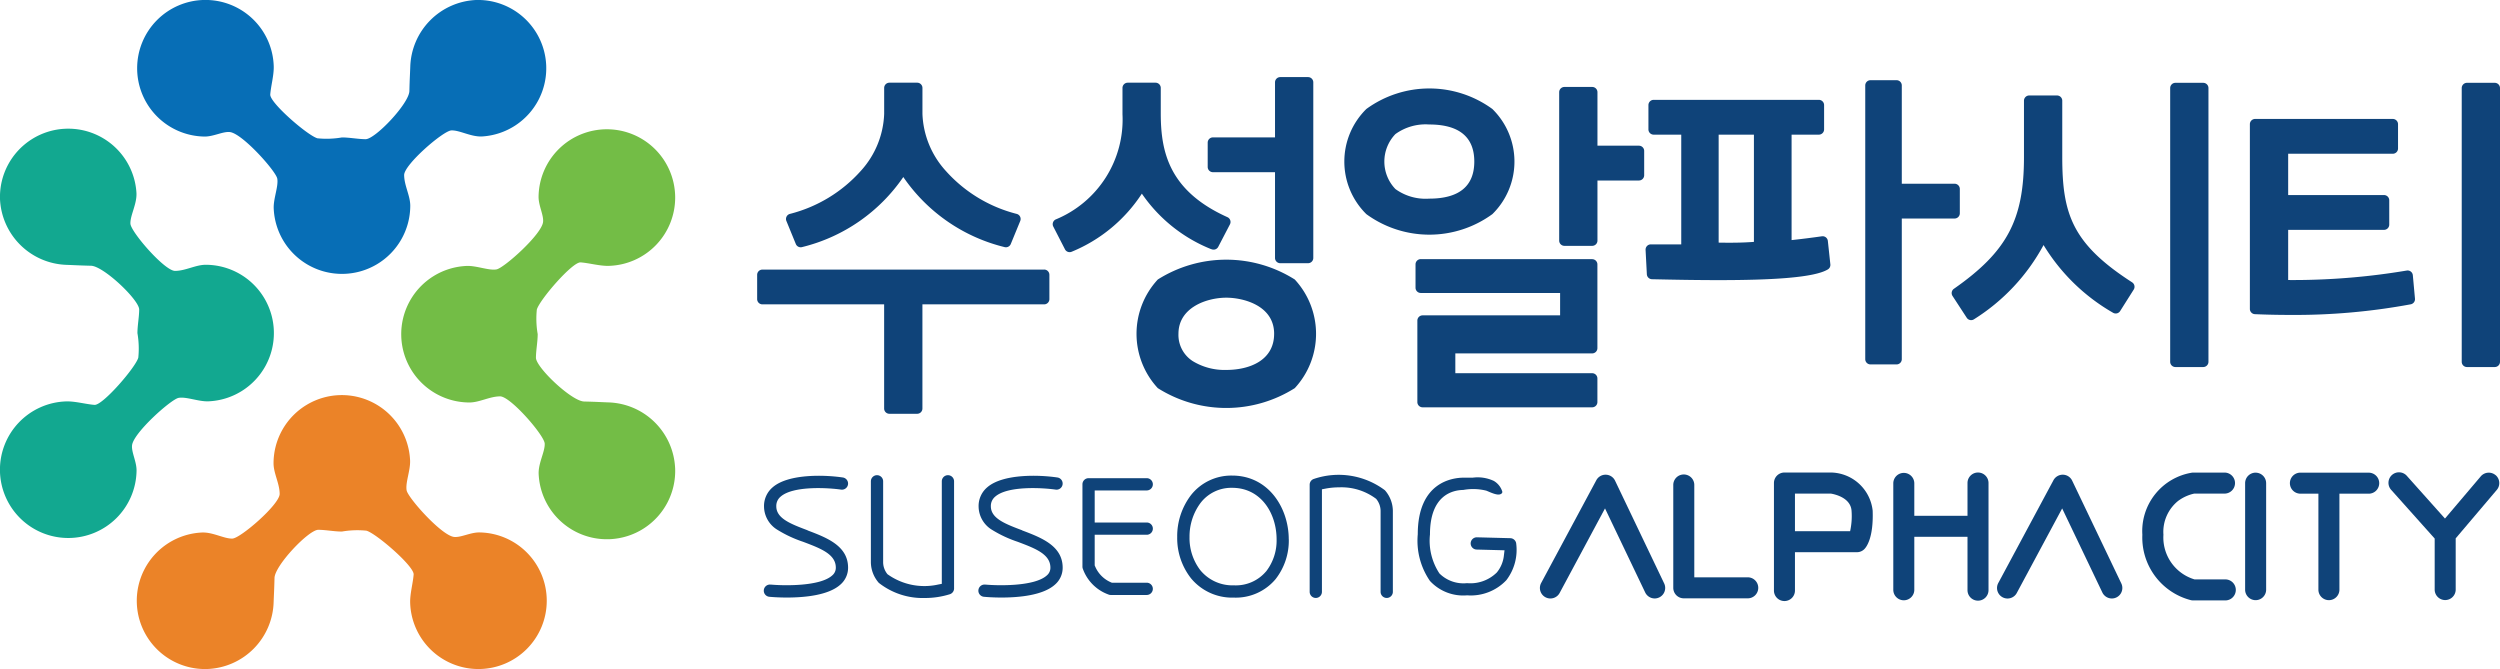 <svg id="구성_요소_2_9" data-name="구성 요소 2 – 9" xmlns="http://www.w3.org/2000/svg" width="180" height="48.17" viewBox="0 0 180 48.17">
  <defs>
    <style>
      .cls-1 {
        fill: #0f4379;
      }

      .cls-2 {
        fill: #076eb6;
      }

      .cls-3 {
        fill: #73bd46;
      }

      .cls-4 {
        fill: #eb8328;
      }

      .cls-5 {
        fill: #12a890;
      }
    </style>
  </defs>
  <g id="_1" data-name="1">
    <g id="그룹_289" data-name="그룹 289" transform="translate(54.515 5.551)">
      <path id="패스_212" data-name="패스 212" class="cls-1" d="M898.248,106.138a.378.378,0,0,0,.452.22,12.413,12.413,0,0,0,7.286-5.044,12.413,12.413,0,0,0,7.285,5.044.378.378,0,0,0,.452-.22l.682-1.659a.378.378,0,0,0-.25-.509,10.207,10.207,0,0,1-5.112-3.1,6.438,6.438,0,0,1-1.679-4.1v-1.87a.378.378,0,0,0-.378-.378h-2a.378.378,0,0,0-.378.378v1.87a6.439,6.439,0,0,1-1.679,4.1,10.207,10.207,0,0,1-5.112,3.1.378.378,0,0,0-.249.508Z" transform="translate(-895.463 -94.119)"/>
      <path id="패스_213" data-name="패스 213" class="cls-1" d="M885.3,307.875H865.015a.378.378,0,0,0-.378.378V310a.378.378,0,0,0,.378.378h8.765v7.5a.378.378,0,0,0,.378.378h2a.378.378,0,0,0,.378-.378v-7.5H885.3a.378.378,0,0,0,.378-.378v-1.75a.378.378,0,0,0-.378-.378" transform="translate(-864.637 -294.015)"/>
      <path id="패스_214" data-name="패스 214" class="cls-1" d="M1213.537,106.426a.378.378,0,0,0,.494-.169l.841-1.614a.378.378,0,0,0-.18-.52c-4.219-1.9-4.8-4.718-4.8-7.48V94.819a.378.378,0,0,0-.378-.378h-2a.378.378,0,0,0-.378.378v1.893a7.775,7.775,0,0,1-4.813,7.577.378.378,0,0,0-.169.512l.841,1.637a.378.378,0,0,0,.5.167,11.028,11.028,0,0,0,5.036-4.175,11.007,11.007,0,0,0,5,4" transform="translate(-1180.832 -94.038)"/>
      <path id="패스_215" data-name="패스 215" class="cls-1" d="M1379.508,94.89h4.469v6.174a.378.378,0,0,0,.378.378h2a.378.378,0,0,0,.378-.378V88.42a.378.378,0,0,0-.378-.378h-2a.378.378,0,0,0-.378.378v3.963h-4.469a.378.378,0,0,0-.378.378v1.75a.378.378,0,0,0,.378.378" transform="translate(-1346.691 -88.042)"/>
      <path id="패스_216" data-name="패스 216" class="cls-1" d="M1309.251,297.959a9.229,9.229,0,0,0-9.861,0,5.757,5.757,0,0,0,0,7.822,9.229,9.229,0,0,0,9.861,0,5.757,5.757,0,0,0,0-7.822m-1.486,3.911c0,1.919-1.779,2.6-3.444,2.6a4.395,4.395,0,0,1-2.412-.632,2.239,2.239,0,0,1-1.032-1.97c0-1.91,2.06-2.6,3.445-2.6,1.191,0,3.444.544,3.444,2.6" transform="translate(-1270.543 -283.386)"/>
      <path id="패스_217" data-name="패스 217" class="cls-1" d="M1545.823,110.071a5.3,5.3,0,0,0,0-7.572,7.7,7.7,0,0,0-9.071,0,5.311,5.311,0,0,0,0,7.571,7.7,7.7,0,0,0,9.071,0m-1.3-3.786c0,1.771-1.093,2.67-3.25,2.67a3.707,3.707,0,0,1-2.429-.691,2.855,2.855,0,0,1,0-3.957,3.707,3.707,0,0,1,2.429-.691c2.157,0,3.25.9,3.25,2.67" transform="translate(-1492.889 -100.203)"/>
      <path id="패스_218" data-name="패스 218" class="cls-1" d="M1786.247,103.537h-2.986v-3.85a.378.378,0,0,0-.378-.378h-2a.378.378,0,0,0-.378.378v10.684a.378.378,0,0,0,.378.378h2a.378.378,0,0,0,.378-.378v-4.327h2.986a.378.378,0,0,0,.378-.378v-1.75a.378.378,0,0,0-.378-.378" transform="translate(-1722.759 -98.599)"/>
      <path id="패스_219" data-name="패스 219" class="cls-1" d="M1629.189,295.887h-12.343a.378.378,0,0,0-.378.378v1.682a.378.378,0,0,0,.378.378h10.032v1.612h-9.9a.378.378,0,0,0-.378.378v5.865a.378.378,0,0,0,.378.378h12.207a.378.378,0,0,0,.378-.378v-1.7a.378.378,0,0,0-.378-.378h-9.851v-1.426h9.851a.378.378,0,0,0,.378-.378v-6.029a.378.378,0,0,0-.378-.378" transform="translate(-1569.065 -282.782)"/>
      <path id="패스_220" data-name="패스 220" class="cls-1" d="M2136.868,101.159v-1.75a.378.378,0,0,0-.378-.378h-3.8V91.955a.378.378,0,0,0-.378-.378h-1.875a.378.378,0,0,0-.378.378v19.708a.378.378,0,0,0,.378.378h1.875a.378.378,0,0,0,.378-.378V101.537h3.8a.378.378,0,0,0,.378-.378" transform="translate(-2050.276 -91.354)"/>
      <path id="패스_221" data-name="패스 221" class="cls-1" d="M1892.34,124.158a.378.378,0,0,0-.429-.334c-.78.111-1.5.2-2.182.274v-7.592h1.963a.378.378,0,0,0,.378-.378v-1.75a.378.378,0,0,0-.378-.378H1879.8a.378.378,0,0,0-.378.378v1.75a.378.378,0,0,0,.378.378h1.985v7.9l-.49,0c-.559,0-1.137.01-1.69,0a.378.378,0,0,0-.388.4l.091,1.75a.378.378,0,0,0,.369.359c1.65.038,3.279.065,4.8.065,3.785,0,6.879-.17,7.865-.772a.378.378,0,0,0,.179-.363Zm-5.323-7.652v7.72c-.867.067-1.7.068-2.539.054v-7.774Z" transform="translate(-1815.25 -112.362)"/>
      <path id="패스_222" data-name="패스 222" class="cls-1" d="M2241.719,122.464c-4.333-2.789-5.032-4.944-5.032-9.024v-4.053a.378.378,0,0,0-.378-.378h-2a.378.378,0,0,0-.379.378v4.076c0,4.5-1.226,6.8-5.044,9.464a.378.378,0,0,0-.1.517l1.023,1.569a.378.378,0,0,0,.531.105,14.316,14.316,0,0,0,5-5.34,14,14,0,0,0,4.99,4.868.378.378,0,0,0,.525-.116l.977-1.546a.379.379,0,0,0-.115-.52" transform="translate(-2142.719 -107.686)"/>
      <path id="패스_223" data-name="패스 223" class="cls-1" d="M2480.612,94.577h-2a.378.378,0,0,0-.378.378v19.708a.378.378,0,0,0,.378.378h2a.378.378,0,0,0,.378-.378V94.955a.378.378,0,0,0-.378-.378" transform="translate(-2376.496 -94.165)"/>
      <path id="패스_224" data-name="패스 224" class="cls-1" d="M2580.962,147.067a.378.378,0,0,0-.443-.337,49.3,49.3,0,0,1-8.533.682V143.8h6.9a.378.378,0,0,0,.378-.378v-1.75a.378.378,0,0,0-.378-.378h-6.9V138.32h7.532a.378.378,0,0,0,.378-.378v-1.75a.378.378,0,0,0-.378-.378h-9.911a.378.378,0,0,0-.378.378v13.3a.378.378,0,0,0,.362.378c.84.036,1.677.054,2.5.054a45.711,45.711,0,0,0,8.725-.765.378.378,0,0,0,.3-.407Z" transform="translate(-2461.753 -132.801)"/>
      <path id="패스_225" data-name="패스 225" class="cls-1" d="M2813.527,94.577h-2a.378.378,0,0,0-.378.378v19.708a.378.378,0,0,0,.378.378h2a.378.378,0,0,0,.378-.378V94.955a.378.378,0,0,0-.378-.378" transform="translate(-2688.42 -94.165)"/>
    </g>
    <g id="그룹_290" data-name="그룹 290" transform="translate(55.011 34.021)">
      <path id="패스_226" data-name="패스 226" class="cls-1" d="M875.633,547.207l.111-.295-.112.295c-1.207-.456-2.25-.85-2.25-1.728a.87.87,0,0,1,.319-.7c.918-.794,3.448-.63,4.345-.5a.443.443,0,0,0,.5-.373.442.442,0,0,0-.373-.5c-1.345-.2-3.922-.27-5.05.705a1.763,1.763,0,0,0-.625,1.371,1.987,1.987,0,0,0,.98,1.7,8.776,8.776,0,0,0,1.841.857c1.261.476,2.349.888,2.349,1.86a.716.716,0,0,1-.258.558c-.876.8-3.495.746-4.429.659l-.042,0a.441.441,0,0,0-.041.881c.133.013.615.053,1.247.053,1.291,0,3.008-.163,3.859-.938a1.6,1.6,0,0,0,.547-1.211c0-1.582-1.551-2.168-2.92-2.686" transform="translate(-872.5 -543.048)"/>
      <path id="패스_227" data-name="패스 227" class="cls-1" d="M1120.633,547.207l.111-.295-.111.295c-1.207-.456-2.25-.85-2.25-1.728a.87.87,0,0,1,.319-.7c.918-.794,3.448-.63,4.345-.5a.441.441,0,0,0,.128-.873c-1.345-.2-3.922-.27-5.05.705a1.762,1.762,0,0,0-.625,1.371,1.987,1.987,0,0,0,.98,1.7,8.778,8.778,0,0,0,1.841.857c1.261.476,2.349.888,2.349,1.86a.715.715,0,0,1-.257.558c-.876.8-3.495.746-4.43.659l-.042,0a.441.441,0,0,0-.041.881c.133.013.615.053,1.247.053,1.291,0,3.008-.163,3.859-.938a1.6,1.6,0,0,0,.547-1.211c0-1.582-1.551-2.168-2.92-2.686" transform="translate(-1102.052 -543.048)"/>
      <path id="패스_228" data-name="패스 228" class="cls-1" d="M1000.49,550.779v-7.709a.441.441,0,1,0-.883,0v7.381l-.256.049a4.549,4.549,0,0,1-3.656-.743,1.383,1.383,0,0,1-.312-.846v-5.841a.441.441,0,1,0-.883,0v5.836a2.29,2.29,0,0,0,.571,1.475,5.119,5.119,0,0,0,3.324,1.09,5.986,5.986,0,0,0,1.786-.27.439.439,0,0,0,.31-.421" transform="translate(-986.808 -542.436)"/>
      <path id="패스_229" data-name="패스 229" class="cls-1" d="M1500.3,544.316a1.382,1.382,0,0,1,.312.846V551a.441.441,0,0,0,.883,0v-5.836a2.29,2.29,0,0,0-.571-1.475,5.546,5.546,0,0,0-5.109-.82.439.439,0,0,0-.31.421V551a.441.441,0,1,0,.883,0v-7.381l.256-.049a5.211,5.211,0,0,1,.977-.092,4.151,4.151,0,0,1,2.68.835" transform="translate(-1456.22 -542.41)"/>
      <path id="패스_230" data-name="패스 230" class="cls-1" d="M1237.986,554.448a.439.439,0,0,0,.148.025h2.587a.441.441,0,0,0,0-.883h-2.51l-.059-.025a2.156,2.156,0,0,1-1.148-1.157l-.028-.062v-2.208h3.746a.441.441,0,0,0,0-.883h-3.746v-2.308h3.746a.441.441,0,0,0,0-.883h-4.187a.442.442,0,0,0-.441.441v5.927a.438.438,0,0,0,.031.163,3.065,3.065,0,0,0,1.862,1.852" transform="translate(-1213.169 -545.656)"/>
      <path id="패스_231" data-name="패스 231" class="cls-1" d="M1352.357,547.656c0-2.226-1.431-4.591-4.083-4.591a3.691,3.691,0,0,0-2.963,1.417,4.874,4.874,0,0,0-.985,3.012,4.682,4.682,0,0,0,1,2.975,3.84,3.84,0,0,0,3.083,1.383,3.737,3.737,0,0,0,2.993-1.322,4.5,4.5,0,0,0,.959-2.874m-1.64,2.312a2.845,2.845,0,0,1-2.312,1,2.987,2.987,0,0,1-2.434-1.109,3.8,3.8,0,0,1-.762-2.366,4.045,4.045,0,0,1,.8-2.466,2.788,2.788,0,0,1,2.269-1.08c2.1,0,3.2,1.866,3.2,3.709a3.62,3.62,0,0,1-.757,2.312" transform="translate(-1314.578 -542.845)"/>
      <path id="패스_232" data-name="패스 232" class="cls-1" d="M1626.141,550.27a.441.441,0,0,0-.425-.373l-2.4-.063a.443.443,0,0,0-.315.121.441.441,0,0,0,.291.761l2.008.053-.041.343a2.311,2.311,0,0,1-.511,1.252,2.707,2.707,0,0,1-2.146.771,2.455,2.455,0,0,1-1.989-.7,4.288,4.288,0,0,1-.68-2.811c0-2.853,1.659-3.189,2.4-3.2a3.941,3.941,0,0,1,1.661.053l.1.042c.441.192.822.336,1.007.151a.138.138,0,0,0,.038-.131,1.346,1.346,0,0,0-.612-.766,2.729,2.729,0,0,0-1.514-.233h-.652c-.776,0-3.307.294-3.307,4.078a5.106,5.106,0,0,0,.874,3.353,3.253,3.253,0,0,0,2.678,1.041,3.528,3.528,0,0,0,2.823-1.087,3.588,3.588,0,0,0,.71-2.661" transform="translate(-1571.986 -545.169)"/>
      <path id="패스_233" data-name="패스 233" class="cls-1" d="M1763.906,542.494a.757.757,0,0,0-1.349-.032l-3.972,7.4a.757.757,0,0,0,.665,1.115.762.762,0,0,0,.219-.033.752.752,0,0,0,.448-.367l3.266-6.086,2.894,6.054a.761.761,0,0,0,.683.43.757.757,0,0,0,.682-1.083Z" transform="translate(-1702.633 -541.907)"/>
      <path id="패스_234" data-name="패스 234" class="cls-1" d="M2285.907,542.494a.754.754,0,0,0-.665-.43.763.763,0,0,0-.684.4l-3.972,7.4a.757.757,0,0,0,.666,1.115.76.76,0,0,0,.219-.033.752.752,0,0,0,.448-.367l3.267-6.086,2.894,6.054a.762.762,0,0,0,.683.43.757.757,0,0,0,.682-1.083Z" transform="translate(-2191.721 -541.907)"/>
      <path id="패스_235" data-name="패스 235" class="cls-1" d="M1916.186,549.626h-3.876v-6.62a.757.757,0,1,0-1.513,0v7.377a.757.757,0,0,0,.756.757h4.633a.757.757,0,0,0,0-1.513" transform="translate(-1845.332 -542.081)"/>
      <path id="패스_236" data-name="패스 236" class="cls-1" d="M2029.991,539.588a.749.749,0,0,0-.088-.005h-3.388a.757.757,0,0,0-.757.757v7.713a.757.757,0,1,0,1.513,0v-2.732h4.46a.752.752,0,0,0,.535-.222c.158-.158.669-.825.6-2.769a3.076,3.076,0,0,0-2.875-2.742m1.256,4.219h-3.976V541.1h2.578c.267.043,1.469.29,1.5,1.288a5.08,5.08,0,0,1-.107,1.423" transform="translate(-1953.045 -539.583)"/>
      <path id="패스_237" data-name="패스 237" class="cls-1" d="M2168.155,539.583a.757.757,0,0,0-.756.757V542.7h-3.83V540.34a.757.757,0,0,0-1.513,0v7.713a.757.757,0,0,0,1.513,0v-3.839h3.83v3.839a.756.756,0,1,0,1.513,0V540.34a.757.757,0,0,0-.757-.757" transform="translate(-2080.75 -539.583)"/>
      <path id="패스_238" data-name="패스 238" class="cls-1" d="M2449.112,541.758a3,3,0,0,1,1.122-.5h2.207a.757.757,0,0,0,0-1.513h-2.27a.768.768,0,0,0-.1.006,4.263,4.263,0,0,0-3.573,4.47,4.655,4.655,0,0,0,3.5,4.711.76.76,0,0,0,.161.017h2.284a.757.757,0,1,0,0-1.513h-2.187a3.147,3.147,0,0,1-2.24-3.216,2.862,2.862,0,0,1,1.1-2.468" transform="translate(-2347.26 -539.74)"/>
      <path id="패스_239" data-name="패스 239" class="cls-1" d="M2564.59,539.749a.757.757,0,0,0-.757.757V548.2a.757.757,0,0,0,1.513,0v-7.692a.758.758,0,0,0-.757-.757" transform="translate(-2457.195 -539.739)"/>
      <path id="패스_240" data-name="패스 240" class="cls-1" d="M2621.008,539.749h-4.862a.757.757,0,1,0,0,1.513h1.268V548.2a.757.757,0,0,0,1.513,0v-6.936h2.081a.757.757,0,1,0,0-1.513" transform="translate(-2505.5 -539.739)"/>
      <path id="패스_241" data-name="패스 241" class="cls-1" d="M2735.523,539.929a.758.758,0,0,0-1.067.088l-2.576,3.037L2729.153,540a.757.757,0,1,0-1.128,1.008l3.114,3.485v3.7a.757.757,0,0,0,1.513,0v-3.714l2.959-3.488a.757.757,0,0,0-.087-1.066" transform="translate(-2610.853 -539.739)"/>
    </g>
    <g id="그룹_291" data-name="그룹 291">
      <path id="패스_242" data-name="패스 242" class="cls-2" d="M180.907,0a4.961,4.961,0,0,0-4.734,4.8c-.021.588-.043.879-.064,1.753-.021.9-2.459,3.468-3.152,3.468-.516,0-1.153-.126-1.7-.126a6.518,6.518,0,0,1-1.765.063c-.694-.189-3.442-2.559-3.4-3.152s.268-1.394.25-2.028a4.918,4.918,0,1,0-4.991,5.054c.646.01,1.336-.378,1.831-.324.9.1,3.314,2.81,3.414,3.351S166.313,14.3,166.34,15a4.918,4.918,0,0,0,9.832-.187c0-.721-.436-1.456-.441-2.207s2.812-3.19,3.4-3.216,1.414.476,2.213.435A4.918,4.918,0,0,0,180.907,0" transform="translate(-146.633 0)"/>
      <path id="패스_243" data-name="패스 243" class="cls-3" d="M477.731,171.907a4.961,4.961,0,0,0-4.8-4.734c-.588-.021-.879-.043-1.753-.064-.9-.021-3.468-2.459-3.468-3.152,0-.516.126-1.153.126-1.7a6.517,6.517,0,0,1-.063-1.765c.189-.694,2.559-3.442,3.152-3.4s1.394.268,2.028.25a4.918,4.918,0,1,0-5.054-4.991c-.01.646.378,1.336.324,1.831-.1.9-2.81,3.314-3.351,3.414s-1.437-.275-2.141-.249a4.918,4.918,0,0,0,.187,9.832c.721,0,1.456-.436,2.207-.441s3.19,2.812,3.216,3.4-.476,1.414-.435,2.213a4.918,4.918,0,0,0,9.826-.441" transform="translate(-429.122 -138.2)"/>
      <path id="패스_244" data-name="패스 244" class="cls-4" d="M161.6,470.731a4.961,4.961,0,0,0,4.734-4.8c.021-.588.043-.879.064-1.753.021-.9,2.459-3.468,3.152-3.468.516,0,1.153.126,1.7.126a6.518,6.518,0,0,1,1.765-.063c.694.189,3.442,2.559,3.4,3.152s-.268,1.394-.25,2.028a4.918,4.918,0,1,0,4.991-5.054c-.646-.01-1.336.378-1.831.324-.9-.1-3.314-2.81-3.414-3.351s.275-1.437.249-2.141a4.918,4.918,0,0,0-9.832.187c0,.721.436,1.456.441,2.207s-2.812,3.19-3.4,3.216-1.414-.476-2.213-.435a4.918,4.918,0,0,0,.441,9.826" transform="translate(-146.633 -422.564)"/>
      <path id="패스_245" data-name="패스 245" class="cls-5" d="M0,151.6a4.961,4.961,0,0,0,4.8,4.734c.588.021.879.043,1.753.064.9.021,3.468,2.459,3.468,3.152,0,.516-.126,1.153-.126,1.7a6.518,6.518,0,0,1,.063,1.765c-.189.694-2.559,3.442-3.152,3.4s-1.394-.268-2.028-.25a4.918,4.918,0,1,0,5.054,4.991c.01-.646-.378-1.336-.324-1.831.1-.9,2.81-3.314,3.351-3.414s1.437.275,2.141.249a4.918,4.918,0,0,0-.187-9.832c-.721,0-1.456.436-2.207.441s-3.19-2.812-3.216-3.4.476-1.414.435-2.213A4.918,4.918,0,0,0,0,151.6" transform="translate(0 -137.264)"/>
    </g>
  </g>
</svg>
